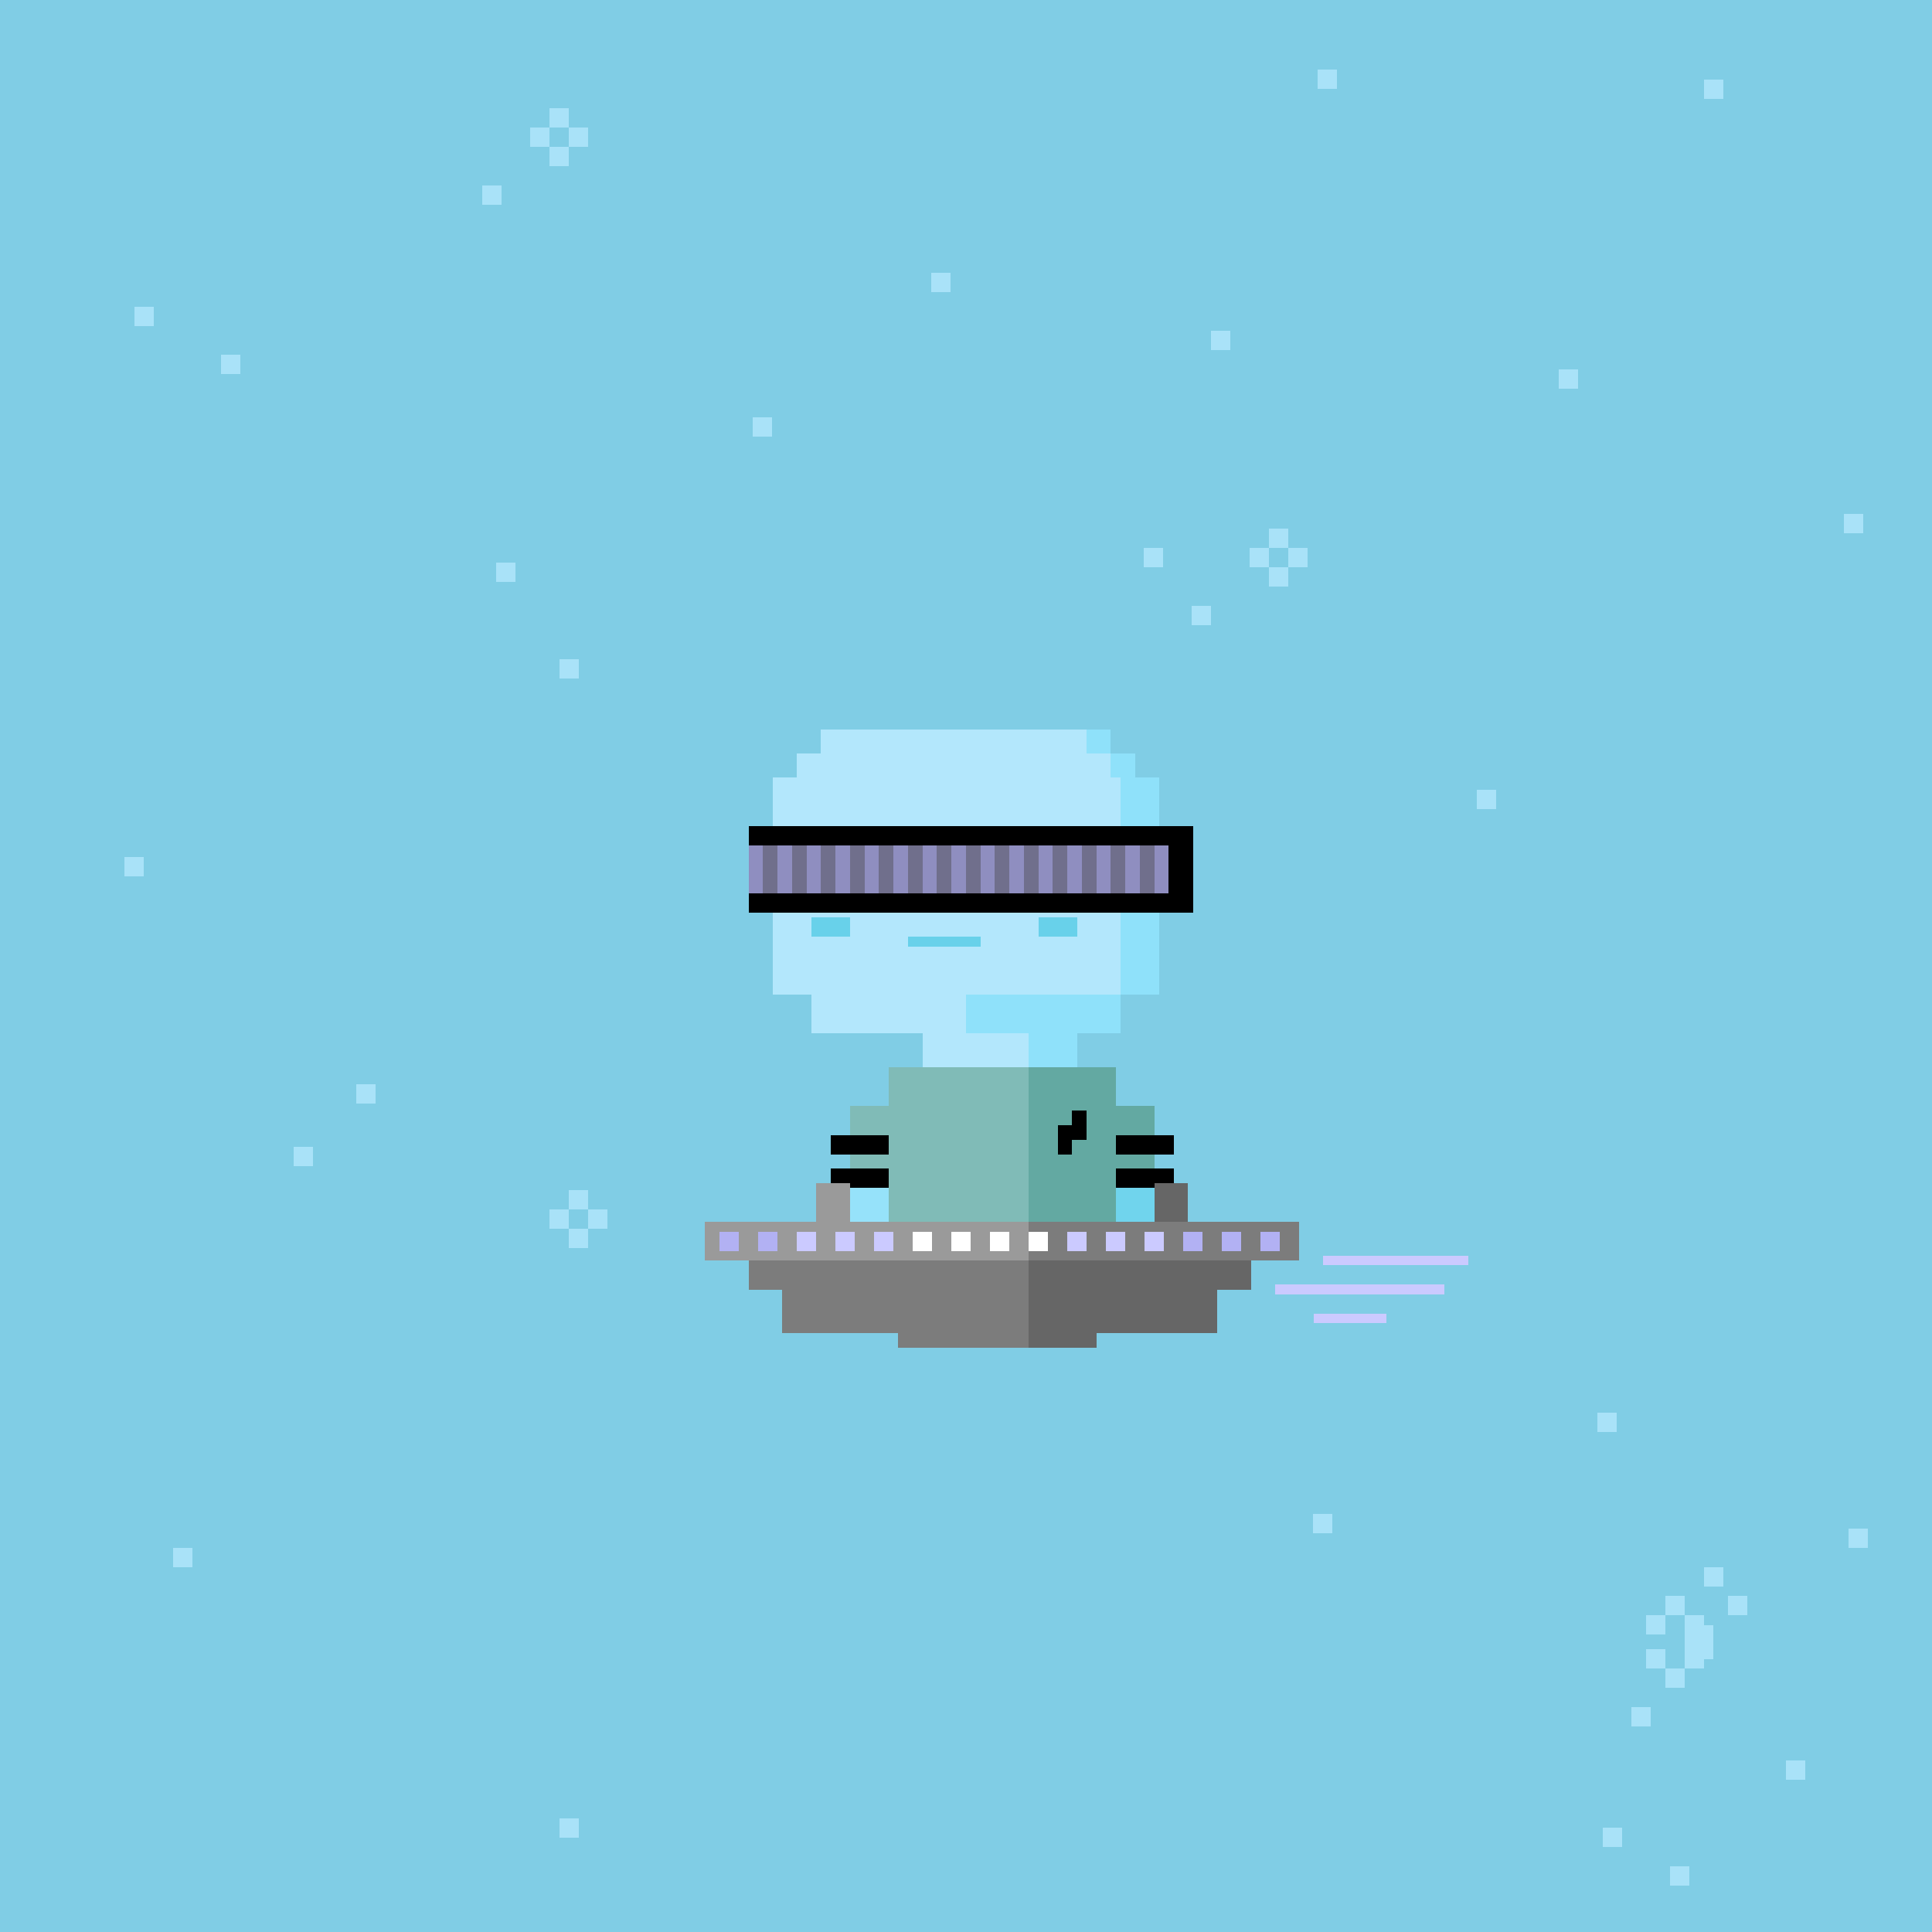 <svg xmlns="http://www.w3.org/2000/svg" viewBox="0 0 400 400">
  <defs>
    <style>.Body__cls-1{fill:#80cde5}.Body__cls-2{fill:#b3e7fc}.Body__cls-3{fill:#68d1ea}.Body__cls-4{fill:#8fe1fa}.Body__cls-5{opacity:0.8}</style>
  </defs>
  <g id="Body__Galactic_Body" data-name="Galactic Body" shape-rendering="crispEdges">
    <path class="Body__cls-1" d="M0 0H400V400H0z"/>
    <path class="Body__cls-2" d="M240 206 240 161 235 161 235 156 230 156 230 151 170 151 170 156 165 156 165 161 160 161 160 206 168 206 168 214 191 214 191 221 184 221 184 229 176 229 176 245 176 253 184 253 184 262 184 276 194 276 194 262 213 262 213 214 200 214 200 206 240 206z"/>
    <path id="Body__Left_Eye" data-name="Left Eye" d="M168 175H178V185H168z"/>
    <path id="Body__Right_Eye" data-name="Right Eye" d="M213 175H223V185H213z"/>
    <path id="Body__Mouth" class="Body__cls-3" d="M188 194H203V196H188z"/>
    <path id="Body__Left_Cheek" data-name="Left Cheek" class="Body__cls-3" d="M168 190H176V194H168z"/>
    <path id="Body__Right_Cheek" data-name="Right Cheek" class="Body__cls-3" d="M215 190H223V194H215z"/>
    <path class="Body__cls-4" d="M232 214 232 206 200 206 200 214 213 214 213 262 221 262 221 276 231 276 231 262 231 253 239 253 239 245 239 229 231 229 231 221 223 221 223 214 232 214zM240 161 235 161 235 156 230 156 230 161 232 161 232 206 240 206 240 161zM225 151H230V156H225z"/>
    <path id="Body__Right_Eye-2" data-name="Right Eye" d="M193 175H198V180H193z"/>
    <g class="Body__cls-5">
      <path class="Body__cls-2" d="M99.77 38.45H103.77V42.45H99.77zM272.77 14.45H276.77V18.45H272.77zM236.77 113.45H240.77V117.45H236.77zM322.77 76.45H326.77V80.45H322.77zM192.77 56.45H196.77V60.45H192.77zM102.77 116.45H106.77V120.45H102.77zM352.77 16.45H356.77V20.45H352.77zM345.77 386.45H349.77V390.45H345.77zM382.77 316.45H386.77V320.45H382.77zM305.77 163.45H309.77V167.45H305.77zM331.77 378.45H335.77V382.45H331.77zM45.77 73.45H49.77V77.45H45.77zM155.77 86.45H159.77V90.45H155.77zM250.77 68.45H254.77V72.45H250.77zM246.77 125.45H250.77V129.45H246.77zM271.77 313.45H275.77V317.45H271.77zM381.77 106.45H385.77V110.45H381.77zM27.77 63.45H31.77V67.45H27.77zM60.77 237.45H64.77V241.45H60.77zM115.77 136.45H119.77V140.45H115.77zM115.77 376.45H119.77V380.45H115.77zM35.77 320.45H39.77V324.45H35.77zM330.77 292.45H334.77V296.45H330.77zM369.77 364.45H373.77V368.45H369.77zM117.77 246.45H121.77V250.45H117.77zM113.77 250.45H117.77V254.45H113.77zM117.77 254.45H121.77V258.45H117.77zM121.77 250.45H125.77V254.45H121.77zM262.77 109.45H266.77V113.45H262.77zM258.77 113.45H262.77V117.45H258.77zM262.77 117.45H266.77V121.45H262.77zM266.77 113.45H270.77V117.45H266.77zM113.77 22.45H117.77V26.45H113.77zM109.77 26.45H113.77V30.45H109.77zM113.77 30.45H117.77V34.45H113.77zM117.77 26.45H121.77V30.45H117.77zM73.77 224.45H77.77V228.45H73.77zM25.77 177.45H29.77V181.45H25.77zM340.77 334.45H344.77V338.45H340.77zM344.77 330.46H348.81V334.45H344.77zM352.77 324.45H356.77V328.45H352.77zM357.77 330.45H361.77V334.45H357.77zM337.77 353.45H341.77V357.45H337.77zM354.77 336.45 352.77 336.45 352.77 334.45 348.77 334.45 348.77 345.45 352.77 345.45 352.77 343.45 354.77 343.45 354.77 336.45zM344.77 345.45H348.77V349.45H344.77zM340.77 341.45H344.77V345.45H340.77z"/>
      <path class="Body__cls-4" d="M176 245H184V253H176z"/>
      <path class="Body__cls-3" d="M231 245H239V253H231z"/>
    </g>
  </g>
  <defs>
    <style>.Spacesuit__cls-1{fill:#80bbb7}.Spacesuit__cls-2{fill:#63a9a2}</style>
  </defs>
  <g id="Spacesuit__Kirk_Suit" data-name="Kirk Suit" shape-rendering="crispEdges">
    <path class="Spacesuit__cls-1" d="M213 221 184 221 184 229 176 229 176 246 184 246 184 262 184 276 194 276 194 262 213 262 213 221z"/>
    <path class="Spacesuit__cls-2" d="M239 229 231 229 231 221 213 221 213 262 221 262 221 276 231 276 231 262 231 246 239 246 239 229z"/>
    <path d="M222 230 222 233 219 233 219 236 219 239 222 239 222 236 225 236 225 233 225 230 222 230zM172 242H184V246H172zM172 235H184V239H172zM231 242H243V246H231zM231 235H243V239H231z"/>
  </g>
  <defs>
    <style>.Spaceship__andromeda_svg__cls-1{fill:#7c7c7c}.Spaceship__andromeda_svg__cls-2{fill:#666}.Spaceship__andromeda_svg__cls-3{fill:#9a9a9a}.Spaceship__andromeda_svg__cls-4{fill:#b2b1f3}.Spaceship__andromeda_svg__cls-5{fill:#cbcaff}.Spaceship__andromeda_svg__cls-6{fill:#fff}</style>
  </defs>
  <g id="Spaceship__andromeda_svg__Andromeda_Ship" data-name="Andromeda Ship" shape-rendering="crispEdges">
    <path class="Spaceship__andromeda_svg__cls-1" d="M252 253 162 253 155 253 155 267 162 267 162 276 186 276 186 279 227 279 227 276 252 276 252 253z"/>
    <path class="Spaceship__andromeda_svg__cls-2" transform="translate(485 498) rotate(180)" d="M239 245H246V253H239z"/>
    <path class="Spaceship__andromeda_svg__cls-3" transform="translate(345 498) rotate(180)" d="M169 245H176V253H169z"/>
    <path class="Spaceship__andromeda_svg__cls-3" d="M146 253H269V261H146z"/>
    <path class="Spaceship__andromeda_svg__cls-2" d="M252 253 213 253 213 273 213 276 213 279 227 279 227 276 252 276 252 267 259 267 259 253 252 253z"/>
    <path class="Spaceship__andromeda_svg__cls-1" d="M213 253H269V261H213z"/>
    <path class="Spaceship__andromeda_svg__cls-4" d="M149 255H153V259H149zM157 255H161V259H157z"/>
    <path class="Spaceship__andromeda_svg__cls-5" d="M165 255H169V259H165zM173 255H177V259H173zM181 255H185V259H181z"/>
    <path class="Spaceship__andromeda_svg__cls-6" d="M189 255H193V259H189zM197 255H201V259H197zM205 255H209V259H205zM213 255H217V259H213z"/>
    <path class="Spaceship__andromeda_svg__cls-5" d="M221 255H225V259H221zM229 255H233V259H229zM237 255H241V259H237z"/>
    <path class="Spaceship__andromeda_svg__cls-4" d="M245 255H249V259H245zM253 255H257V259H253zM261 255H265V259H261z"/>
    <path class="Spaceship__andromeda_svg__cls-5" d="M274 260H304V262H274zM264 266H299V268H264zM272 272H287V274H272z"/>
  </g>
  <defs>
    <style>.Accessory__cls-1{fill:#706f8c}.Accessory__cls-2{fill:#8f8ec0}</style>
  </defs>
  <g id="Accessory__La_Visor" data-name="La Visor" shape-rendering="crispEdges">
    <path class="Accessory__cls-1" d="M155 175H242V185H155z"/>
    <path class="Accessory__cls-2" d="M155 175H158V185H155zM161 175H164V185H161zM167 175H170V185H167zM173 175H176V185H173zM179 175H182V185H179zM185 175H188V185H185zM191 175H194V185H191zM197 175H200V185H197zM203 175H206V185H203zM209 175H212V185H209zM215 175H218V185H215zM221 175H224V185H221zM227 175H230V185H227zM233 175H236V185H233zM239 175H242V185H239z"/>
    <path d="M155 171 155 175 242 175 242 185 155 185 155 189 247 189 247 185 247 175 247 171 155 171z"/>
  </g>
</svg>